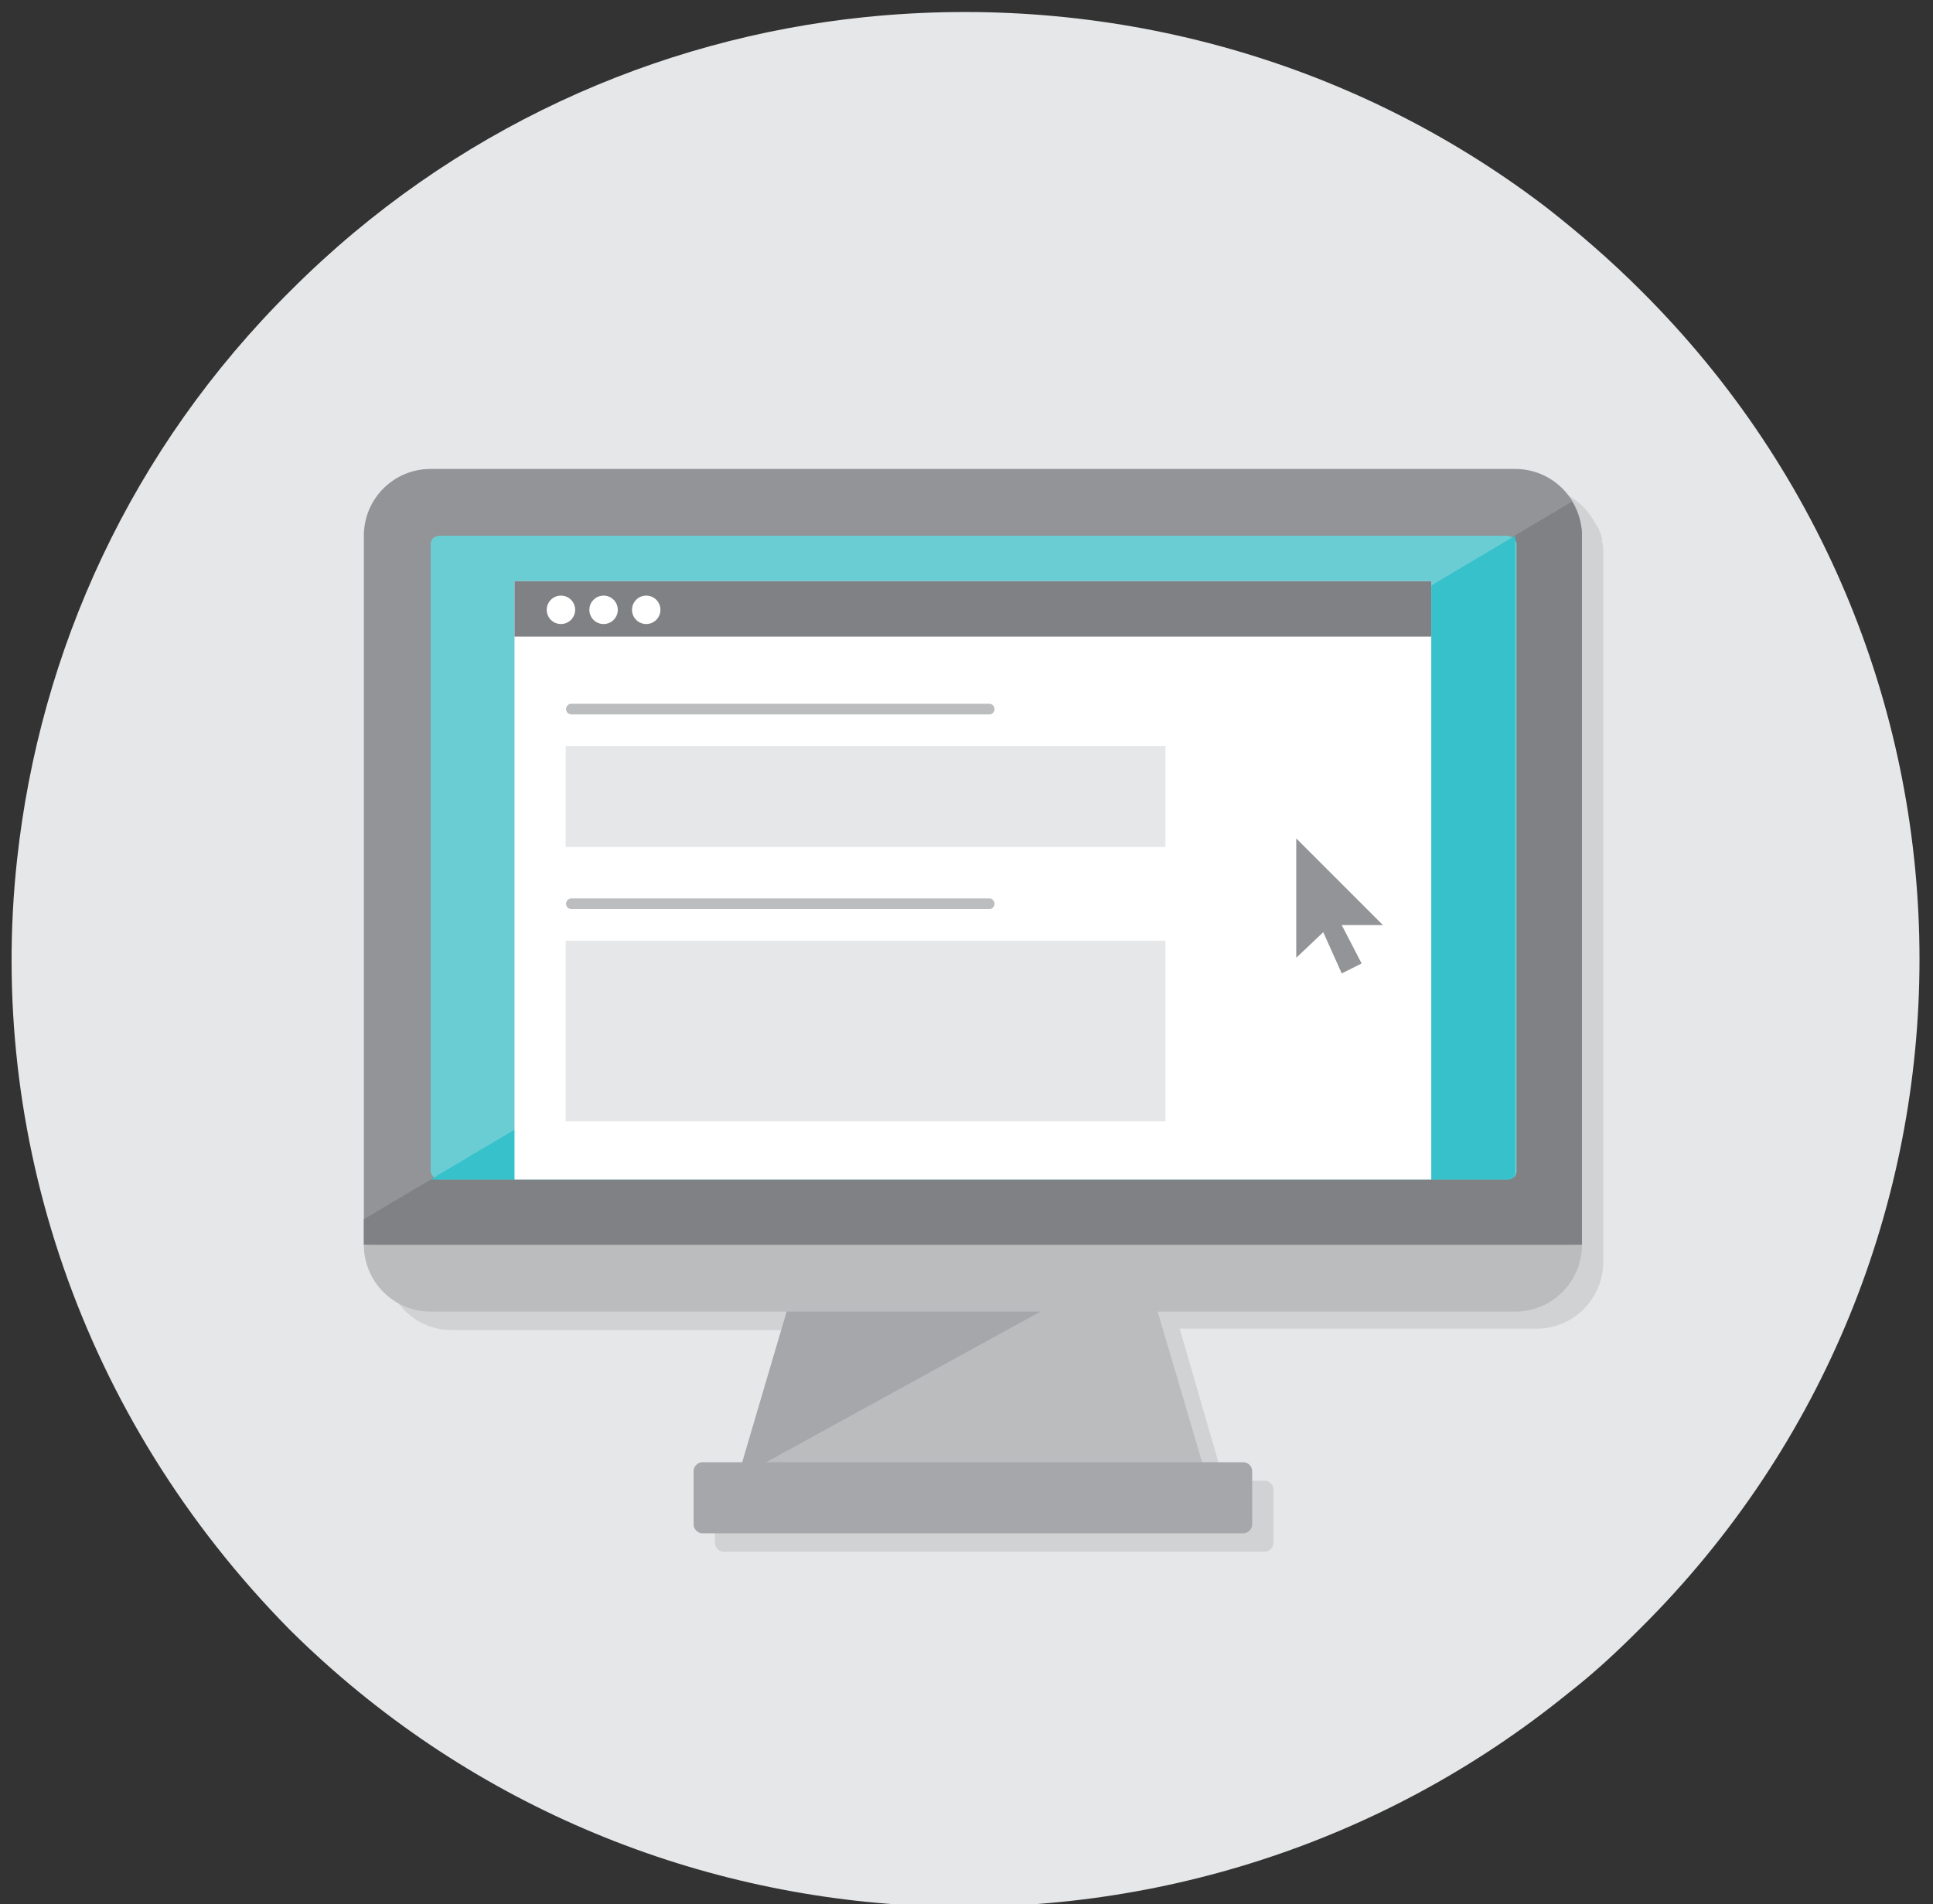 <?xml version="1.0" encoding="utf-8"?>
<!-- Generator: Adobe Illustrator 24.0.3, SVG Export Plug-In . SVG Version: 6.00 Build 0)  -->
<svg version="1.1" id="Layer_1" xmlns="http://www.w3.org/2000/svg" xmlns:xlink="http://www.w3.org/1999/xlink" x="0px" y="0px"
	 viewBox="0 0 136 134" style="enable-background:new 0 0 136 134;" xml:space="preserve">
<rect x="0" y="0" width="136" height="134" fill="#333333" stroke="none"/>
<style type="text/css">
	.st0{fill:#E6E7E8;}
	.st1{fill:#D0D2D3;}
	.st2{fill:#929497;}
	.st3{fill:#808184;}
	.st4{fill:#6BCDD4;}
	.st5{fill:#36C1CB;}
	.st6{fill:#BABCBE;}
	.st7{fill:#A6A7AA;}
	.st8{fill:#FFFFFF;}
	.st9{fill:none;stroke:#BBBDBF;stroke-width:0.75;stroke-linecap:round;stroke-linejoin:round;}
</style>
<title>Illustration/Technology/Desktop</title>
<g id="Desktop-View">
	<g id="enrollment-capabilities" transform="translate(-480, -2320)">
		<g id="Group_1_" transform="translate(212, 1505)">
			<g id="tech-1" transform="translate(268, 815)">
				<path id="Path" class="st0" d="M108.8,14.6c2.3,1.8,4.5,3.7,6.6,5.8c26.2,26,26.2,68.2,0,94.2c-1.6,1.6-3.2,3.1-5,4.5
					c-26.4,21.5-65.4,20-90-4.4C5.6,99.7-0.9,79.7,1.2,60.5c1.6-14.7,8-28.9,19.3-40.1C31.8,9.1,46.2,2.7,60.9,1.2
					C77.6-0.5,94.8,3.9,108.8,14.6z"/>
				<path id="Path_1_" class="st1" d="M112.7,38.1c0-0.1,0-0.2,0-0.2c0-0.2-0.1-0.4-0.2-0.6c0-0.1,0-0.1-0.1-0.2
					c-0.1-0.2-0.2-0.3-0.3-0.5l0,0c-0.8-1.4-2.3-2.3-4-2.3H31.8c-2.6,0-4.7,2.1-4.7,4.7v48.1v1.8c0,2.6,2.1,4.7,4.7,4.7h25.1
					l-3.1,10.6h-2.9c-0.3,0-0.6,0.3-0.6,0.6v3.8c0,0.3,0.3,0.6,0.6,0.6H89c0.3,0,0.6-0.3,0.6-0.6v-3.8c0-0.3-0.3-0.6-0.6-0.6h-2.9
					L83,93.5h25.1c2.6,0,4.7-2.1,4.7-4.7v-4.6V38.9C112.8,38.6,112.8,38.3,112.7,38.1z"/>
				<path id="Path_2_" class="st2" d="M111.3,37.7c0-2.6-2.1-4.7-4.7-4.7H30.3c-2.6,0-4.7,2.1-4.7,4.7v49.9c0,0,2.1,0.1,4.7,0.1
					h76.3c2.6,0,4.7-0.1,4.7-0.1V37.7z"/>
				<path id="Path_3_" class="st3" d="M25.6,85.8v1.8c0,0,2.1,0.1,4.7,0.1h76.3c2.6,0,4.7-0.1,4.7-0.1V37.7c0-0.9-0.3-1.7-0.7-2.4
					L25.6,85.8z"/>
				<path id="Path_4_" class="st4" d="M30.3,82.4V38.3c0-0.4,0.3-0.6,0.7-0.6h75c0.4,0,0.7,0.3,0.7,0.6v44.1c0,0.4-0.3,0.6-0.7,0.6
					H31C30.6,83,30.3,82.7,30.3,82.4z"/>
				<path id="Path_5_" class="st5" d="M30.3,83h75.8c0.3,0,0.5-0.2,0.5-0.5V37.7l0,0L30.3,83L30.3,83z"/>
				<polygon id="Path_6_" class="st6" points="84.9,104 51.9,104 56.5,88.4 80.3,88.4 				"/>
				<polygon id="Path_7_" class="st7" points="51.9,104 56.5,88.4 80.3,88.4 				"/>
				<path id="Path_8_" class="st6" d="M25.6,87.6L25.6,87.6c0,2.6,2.1,4.7,4.7,4.7h76.3c2.6,0,4.7-2.1,4.7-4.7l0,0H25.6z"/>
				<path id="Path_9_" class="st7" d="M87.5,107.9H49.4c-0.3,0-0.6-0.3-0.6-0.6v-3.8c0-0.3,0.3-0.6,0.6-0.6h38.1
					c0.3,0,0.6,0.3,0.6,0.6v3.8C88.1,107.6,87.8,107.9,87.5,107.9z"/>
				<rect id="Rectangle" x="36.2" y="40.9" class="st8" width="64.5" height="42.1"/>
				<rect id="Rectangle_1_" x="36.2" y="40.9" class="st3" width="64.5" height="3.9"/>
				<rect id="Rectangle_2_" x="39.8" y="52.5" class="st0" width="42.2" height="7.1"/>
				<line id="Path_10_" class="st9" x1="40.2" y1="49.9" x2="69.6" y2="49.9"/>
				<rect id="Rectangle_3_" x="39.8" y="66.2" class="st0" width="42.2" height="12.7"/>
				<line id="Path_11_" class="st9" x1="40.2" y1="63.6" x2="69.6" y2="63.6"/>
				<g id="Group" transform="translate(37.366, 41.814)">
					<ellipse id="Oval" class="st8" cx="2.1" cy="1.1" rx="1" ry="1"/>
					<ellipse id="Oval_1_" class="st8" cx="5.1" cy="1.1" rx="1" ry="1"/>
					<ellipse id="Oval_2_" class="st8" cx="8.1" cy="1.1" rx="1" ry="1"/>
				</g>
				<polygon id="Path_12_" class="st2" points="93.1,65.6 91.2,67.4 91.2,59 97.3,65.1 94.4,65.1 95.8,67.8 94.4,68.5 				"/>
			</g>
		</g>
	</g>
</g>
</svg>
